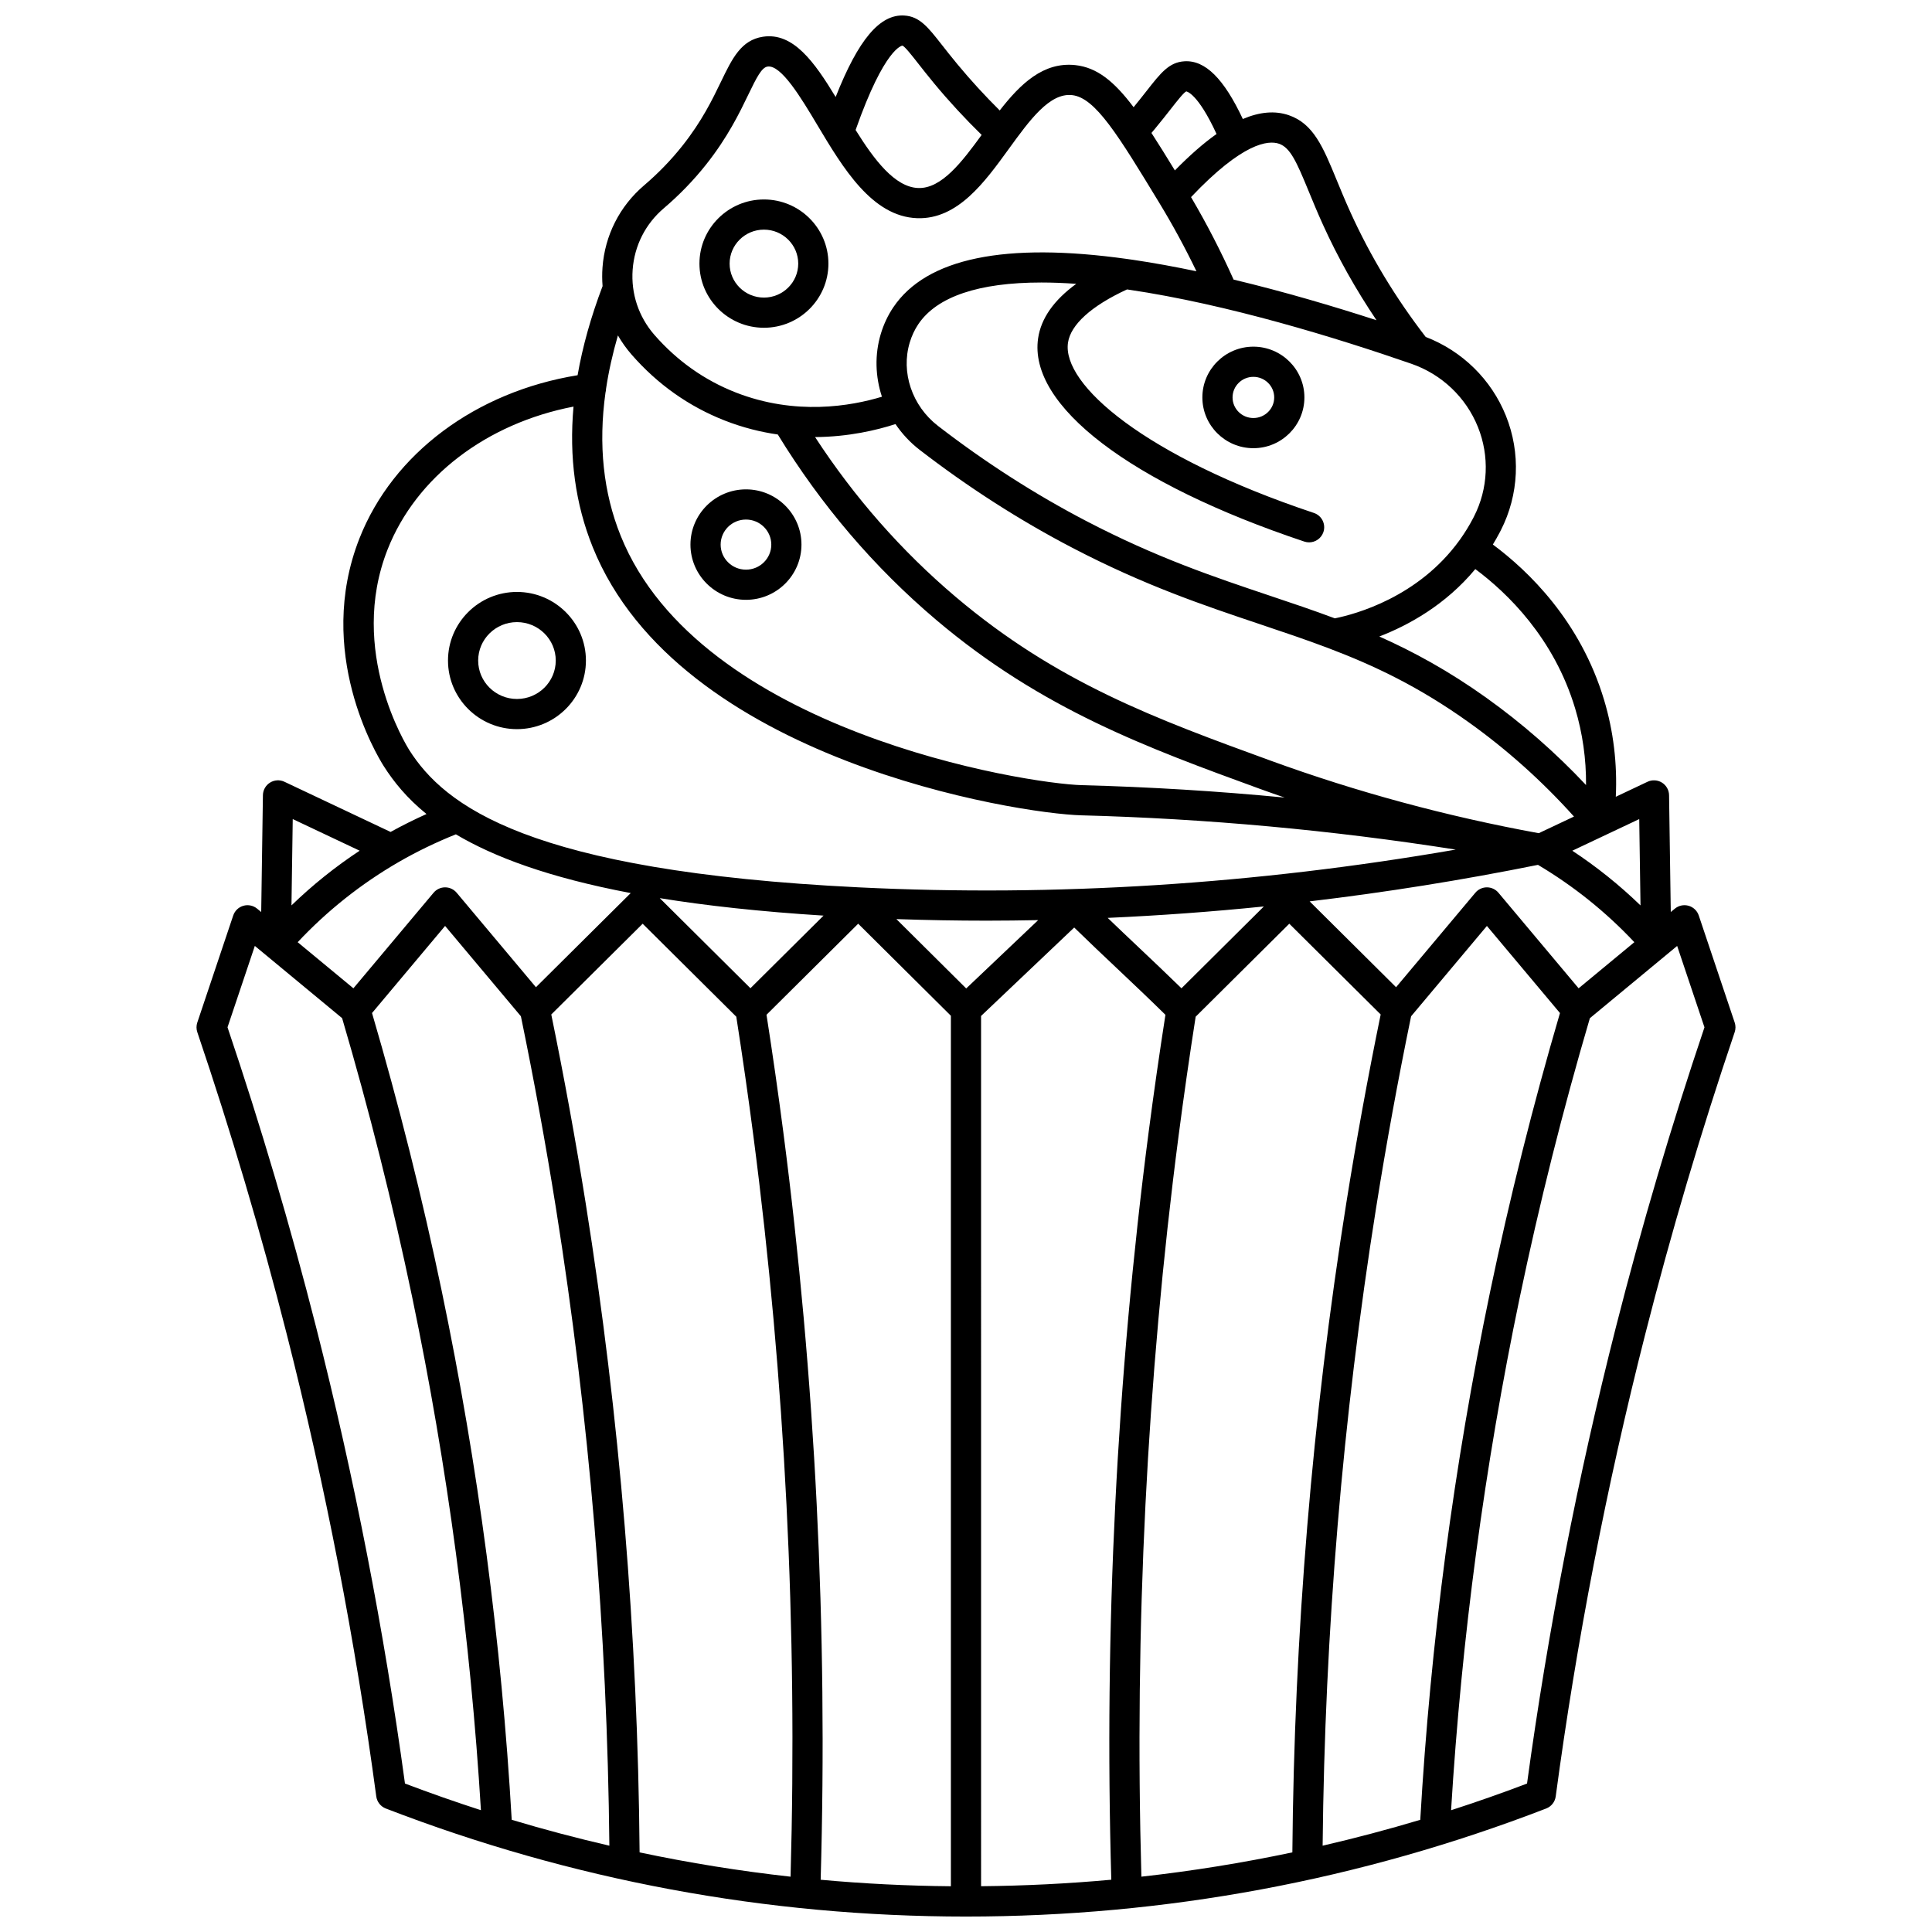 <?xml version="1.0" encoding="UTF-8"?>
<!-- Uploaded to: SVG Repo, www.svgrepo.com, Generator: SVG Repo Mixer Tools -->
<svg width="800px" height="800px" version="1.1" viewBox="144 144 512 512" xmlns="http://www.w3.org/2000/svg">
 <defs>
  <clipPath id="a">
   <path d="m196 148.09h408v503.81h-408z"/>
  </clipPath>
 </defs>
 <g clip-path="url(#a)">
  <path d="m603.71 414.98-9.52-28.367c-0.418-1.25-1.426-2.211-2.695-2.574-1.266-0.359-2.629-0.074-3.644 0.766l-1.078 0.891-0.453-30.961c-0.02-1.359-0.73-2.617-1.883-3.336s-2.598-0.801-3.824-0.223l-8.41 3.977c0.414-8.754-0.613-17.375-3.117-25.703-6.273-20.891-20.035-34.145-29.465-41.145 0.637-1.039 1.246-2.113 1.832-3.231l0.281-0.543c4.816-9.434 5.309-20.496 1.344-30.355-3.867-9.617-11.574-17.16-21.254-20.887-7.977-10.336-14.703-21.457-19.973-33.094-1.422-3.137-2.606-6.019-3.652-8.562-3.551-8.637-6.117-14.875-12.676-17.109-3.633-1.238-7.676-0.891-12.16 1.016-5.035-10.73-9.988-15.633-15.469-15.297-4.062 0.242-6.281 3.07-9.953 7.754-1.012 1.289-2.156 2.742-3.523 4.414-5.168-6.867-9.699-10.527-15.434-11.152-8.449-0.918-14.543 4.938-20.047 12.012-3.918-3.887-7.684-7.988-11.215-12.25-1.656-1.996-2.969-3.676-4.129-5.152-3.672-4.684-5.887-7.512-9.953-7.754-6.457-0.398-12.168 6.344-18.184 21.59-5.633-9.285-11.258-17.199-19.273-15.969-5.789 0.883-8.137 5.746-11.109 11.902-2.254 4.668-5.059 10.48-10.258 17.023-2.984 3.758-6.387 7.273-10.113 10.449-6.488 5.527-10.406 13.258-11.035 21.758-0.121 1.668-0.113 3.32 0.02 4.957-3.086 8.137-5.301 16.016-6.621 23.613-26.953 4.367-48.941 20.734-57.812 43.246-11.848 30.121 4.531 57.34 6.438 60.344 2.629 4.137 6.109 8.465 11.332 12.695-3.238 1.457-6.422 3.031-9.516 4.75l-28.129-13.297c-1.23-0.582-2.668-0.5-3.824 0.223-1.156 0.719-1.863 1.977-1.883 3.336l-0.453 30.961-1.078-0.891c-1.02-0.84-2.383-1.129-3.644-0.766-1.266 0.359-2.273 1.324-2.695 2.574l-9.52 28.367c-0.277 0.828-0.277 1.727 0.004 2.555 8.898 26.273 16.879 53.215 23.711 80.074 10.219 40.16 18.195 81.363 23.715 122.46 0.195 1.445 1.16 2.672 2.523 3.199 49.223 19 100.95 28.637 153.76 28.637s104.54-9.633 153.76-28.637c1.363-0.527 2.328-1.75 2.523-3.199 5.516-41.105 13.492-82.309 23.715-122.46 6.832-26.859 14.812-53.801 23.711-80.074 0.281-0.828 0.285-1.727 0.004-2.555zm-41.359-9.07-21.246-25.324c-0.758-0.906-1.883-1.43-3.062-1.43-1.18 0-2.305 0.523-3.062 1.43l-21.008 25.035-22.902-22.746c20.164-2.391 40.352-5.617 60.508-9.68 9.445 5.617 18.02 12.488 25.539 20.496zm-105.25-0.004c-3.852-3.758-7.691-7.394-11.43-10.93-2.668-2.519-5.391-5.098-8.121-7.727 13.762-0.617 27.562-1.617 41.383-3.027zm-57.047 0.043-18.504-18.379c7.961 0.273 15.941 0.418 23.949 0.418 4.535 0 9.078-0.059 13.629-0.145zm-57.18-0.059-24.031-23.871c12.27 1.988 26.605 3.574 43.406 4.629zm-3.75 7.547c1.645 10.508 3.172 21.16 4.543 31.695 8.398 64.543 11.695 130.53 9.84 196.21-13.449-1.492-26.789-3.648-40.008-6.438-0.48-57.609-5.273-115.46-14.281-172-2.656-16.672-5.731-33.496-9.125-50.055l24.219-24.051zm12.473 30.664c-1.348-10.359-2.852-20.836-4.465-31.176l24.297-24.133 24.566 24.395v230.69c-11.562-0.109-23.07-0.672-34.512-1.723 1.906-66.289-1.41-132.9-9.887-198.05zm52.395-30.859 24.684-23.438c3.875 3.781 7.738 7.434 11.5 10.984 4.148 3.922 8.422 7.969 12.676 12.148-1.609 10.336-3.113 20.805-4.461 31.16-8.477 65.156-11.793 131.77-9.887 198.05-11.438 1.047-22.945 1.613-34.508 1.723zm52.328 31.891c1.371-10.535 2.898-21.191 4.543-31.695l24.812-24.645 24.219 24.051c-3.394 16.559-6.469 33.383-9.125 50.055-9.004 56.543-13.801 114.39-14.281 172-13.219 2.789-26.559 4.945-40.008 6.438-1.855-65.668 1.441-131.66 9.84-196.21zm122.43-61.188c-5.562-5.383-11.605-10.23-18.07-14.496l8.594-4.062 9.141-4.32zm-26.965-19.141c-24.344-4.441-48.277-10.918-71.141-19.254-30.289-11.043-56.445-20.582-83.355-43.352-14.344-12.141-26.859-26.371-37.285-42.367 8.887-0.059 16.379-1.848 21.305-3.445 1.723 2.543 3.856 4.856 6.375 6.805 12.898 9.953 26.531 18.699 40.523 25.992 19.168 9.992 34.754 15.223 49.828 20.285 6.113 2.051 11.957 4.012 17.719 6.191 0.145 0.066 0.293 0.121 0.445 0.168 12.082 4.59 23.828 10.164 36.961 19.539 10.148 7.242 19.535 15.648 27.961 25.031zm9.645-33.055c1.977 6.59 2.941 13.387 2.887 20.297-8.094-8.613-16.98-16.391-26.512-23.191-9.914-7.074-19.195-12.129-28.27-16.176 7.652-2.953 17.512-8.316 25.438-17.867 8.512 6.336 20.848 18.258 26.457 36.938zm-25.766-74.59c3.102 7.711 2.719 16.363-1.047 23.734l-0.242 0.473c-1.035 1.977-2.172 3.809-3.379 5.512-0.059 0.074-0.117 0.152-0.172 0.234-0.008 0.012-0.016 0.023-0.02 0.031-10.898 15.129-27.609 19.625-33.059 20.727-5.695-2.137-11.383-4.043-17.168-5.984-14.781-4.961-30.062-10.09-48.676-19.793-13.574-7.074-26.805-15.562-39.332-25.23-6.867-5.301-9.871-14.188-7.473-22.117 0.531-1.762 1.293-3.387 2.266-4.832 4.93-7.324 16.047-11.047 32.613-11.047 2.91 0 6 0.121 9.242 0.352-5.934 4.324-9.336 9.156-10.109 14.441-2.609 17.816 24.422 38.457 70.547 53.863 0.422 0.141 0.848 0.207 1.27 0.207 1.672 0 3.231-1.059 3.793-2.734 0.699-2.094-0.434-4.359-2.523-5.059-44.926-15.004-66.789-34.055-65.168-45.117 0.703-4.805 6.254-9.793 15.645-14.117 0.164 0.023 0.324 0.043 0.492 0.07 26.266 3.875 55.211 12.816 74.871 19.633 8.039 2.785 14.469 8.895 17.629 16.754zm-52.715-75.066c2.988 1.02 4.66 4.801 7.859 12.578 1.07 2.606 2.285 5.559 3.766 8.824 3.977 8.773 8.746 17.258 14.211 25.367-11.344-3.68-24.441-7.555-37.871-10.766-3.34-7.465-7.121-14.797-11.277-21.859 13.688-14.461 20.449-15.117 23.312-14.145zm-32.977-3.84c1.727-2.082 3.137-3.879 4.269-5.324 1.715-2.188 3.488-4.453 4.133-4.703 0.043 0 3.019 0.398 8.023 11.285-3.445 2.43-7.125 5.656-11.043 9.652-2.25-3.684-4.293-6.988-6.207-9.93 0.277-0.324 0.551-0.648 0.824-0.98zm-66.82-22.164c0.664 0.258 2.438 2.519 4.156 4.711 1.133 1.445 2.543 3.242 4.266 5.324 3.945 4.758 8.168 9.32 12.57 13.629-5.223 7.184-10.641 14.285-16.797 14.074-6.203-0.215-11.676-7.481-16.602-15.379 7.738-21.98 12.383-22.355 12.406-22.359zm-71.492 59.367c0.469-6.356 3.398-12.129 8.246-16.258 4.121-3.512 7.887-7.398 11.191-11.562 5.75-7.238 8.898-13.758 11.195-18.52 2.227-4.617 3.562-7.238 5.113-7.473 3.598-0.543 8.914 8.316 13.168 15.445 6.805 11.398 14.516 24.32 26.5 24.734 10.719 0.359 17.883-9.559 24.234-18.316 5.574-7.688 10.852-14.961 16.816-14.297 6.16 0.672 12.184 10.586 23.121 28.582 3.559 5.852 6.844 11.914 9.824 18.098-5.621-1.18-11.238-2.215-16.746-3.027-0.52-0.078-1.031-0.145-1.547-0.219-0.008 0-0.012 0-0.02-0.004-32.375-4.543-53.246-0.242-62.031 12.812-1.418 2.106-2.523 4.457-3.289 6.981-1.668 5.512-1.484 11.34 0.285 16.703-8.164 2.481-22.898 5.082-38.773-1.141-8.281-3.246-15.523-8.379-21.527-15.25-4.184-4.801-6.231-10.938-5.762-17.289zm-7.195 32.57c0.086-0.312 0.137-0.645 0.141-0.98 0.688-4.598 1.746-9.32 3.148-14.156 1.035 1.801 2.254 3.512 3.652 5.113 6.856 7.848 15.141 13.711 24.633 17.434 4.832 1.895 9.562 3.059 14.086 3.711 11.453 18.711 25.57 35.246 42.004 49.156 27.996 23.695 56.066 33.93 85.781 44.762 2.164 0.789 4.348 1.543 6.531 2.301-17.879-1.719-35.793-2.816-53.648-3.285-15.023-0.395-101.4-14.258-122.3-66.078-4.613-11.434-5.957-24.141-4.031-37.977zm-52.02 94.715c-0.672-1.059-16.328-26.23-5.731-53.125 7.574-19.227 26.195-33.406 49.273-37.863-1.203 13.383 0.492 25.836 5.09 37.238 22.785 56.508 112.74 70.641 129.5 71.078 33.066 0.871 66.348 3.918 99.203 9.082-53.02 9.195-106.12 12.562-158.14 10.008-87.891-4.312-109.87-21.727-119.2-36.418zm-30.867 18.32 17.734 8.383c-6.465 4.266-12.508 9.113-18.07 14.496zm28.055 11.402c0.031-0.02 0.062-0.035 0.094-0.055 4.824-2.785 9.895-5.223 15.082-7.301 10.027 5.957 24.559 11.445 46.34 15.566l-25.121 24.949-21.004-25.035c-0.762-0.906-1.883-1.43-3.062-1.43-1.18 0-2.305 0.523-3.062 1.43l-21.246 25.324-14.766-12.219c7.836-8.352 16.816-15.488 26.746-21.23zm1.688 244.19c-5.543-40.625-13.473-81.332-23.57-121.02-6.773-26.621-14.664-53.328-23.457-79.391l7.238-21.566 23.133 19.148c7.176 24.375 13.438 49.316 18.613 74.156 9.289 44.559 15.395 90.195 18.172 135.74-6.754-2.18-13.465-4.535-20.129-7.066zm9.789-130.3c-5.16-24.75-11.391-49.594-18.52-73.891l19.363-23.082 20.09 23.941c3.465 16.805 6.586 33.902 9.285 50.836 8.848 55.547 13.598 112.37 14.16 168.97-8.684-2.012-17.316-4.289-25.879-6.863-2.703-46.934-8.926-93.988-18.5-139.91zm233.4 146.78c0.562-56.602 5.312-113.42 14.16-168.97 2.695-16.934 5.82-34.031 9.285-50.836l20.09-23.941 19.363 23.082c-7.129 24.297-13.359 49.145-18.52 73.891-9.566 45.891-15.789 92.949-18.504 139.91-8.559 2.57-17.191 4.844-25.875 6.859zm77.738-137.49c-10.098 39.688-18.023 80.395-23.57 121.02-6.664 2.531-13.379 4.887-20.129 7.066 2.777-45.574 8.887-91.211 18.168-135.74 5.18-24.84 11.438-49.781 18.613-74.156l23.133-19.148 7.238 21.566c-8.789 26.062-16.68 52.77-23.453 79.391z"/>
 </g>
 <path d="m281 337.23c10.078 0 18.277-8.156 18.277-18.18 0-10.023-8.199-18.18-18.277-18.18s-18.277 8.156-18.277 18.18c0 10.023 8.199 18.18 18.277 18.18zm0-28.363c5.668 0 10.281 4.566 10.281 10.184 0 5.617-4.613 10.184-10.281 10.184-5.668 0-10.281-4.566-10.281-10.184 0-5.617 4.613-10.184 10.281-10.184z"/>
 <path d="m341.69 302.96c8.109 0 14.707-6.566 14.707-14.637 0-8.07-6.598-14.637-14.707-14.637s-14.711 6.566-14.711 14.637c0 8.07 6.602 14.637 14.711 14.637zm0-21.273c3.699 0 6.711 2.977 6.711 6.641 0 3.66-3.012 6.637-6.711 6.637s-6.711-2.977-6.711-6.637c0-3.664 3.012-6.641 6.711-6.641z"/>
 <path d="m346.45 230.86c9.422 0 17.09-7.625 17.09-17s-7.668-17-17.09-17-17.09 7.625-17.09 17 7.664 17 17.09 17zm0-26.004c5.012 0 9.09 4.039 9.09 9.004 0 4.965-4.078 9.004-9.09 9.004-5.016 0-9.094-4.039-9.094-9.004 0-4.965 4.078-9.004 9.094-9.004z"/>
 <path d="m476.16 235.87c-7.453 0-13.52 6.035-13.52 13.453 0 7.418 6.062 13.453 13.52 13.453 7.453 0 13.52-6.035 13.52-13.453 0-7.418-6.066-13.453-13.52-13.453zm0 18.91c-3.043 0-5.519-2.449-5.519-5.457 0-3.008 2.477-5.457 5.519-5.457 3.043 0 5.519 2.449 5.519 5.457 0 3.008-2.477 5.457-5.519 5.457z"/>
</svg>